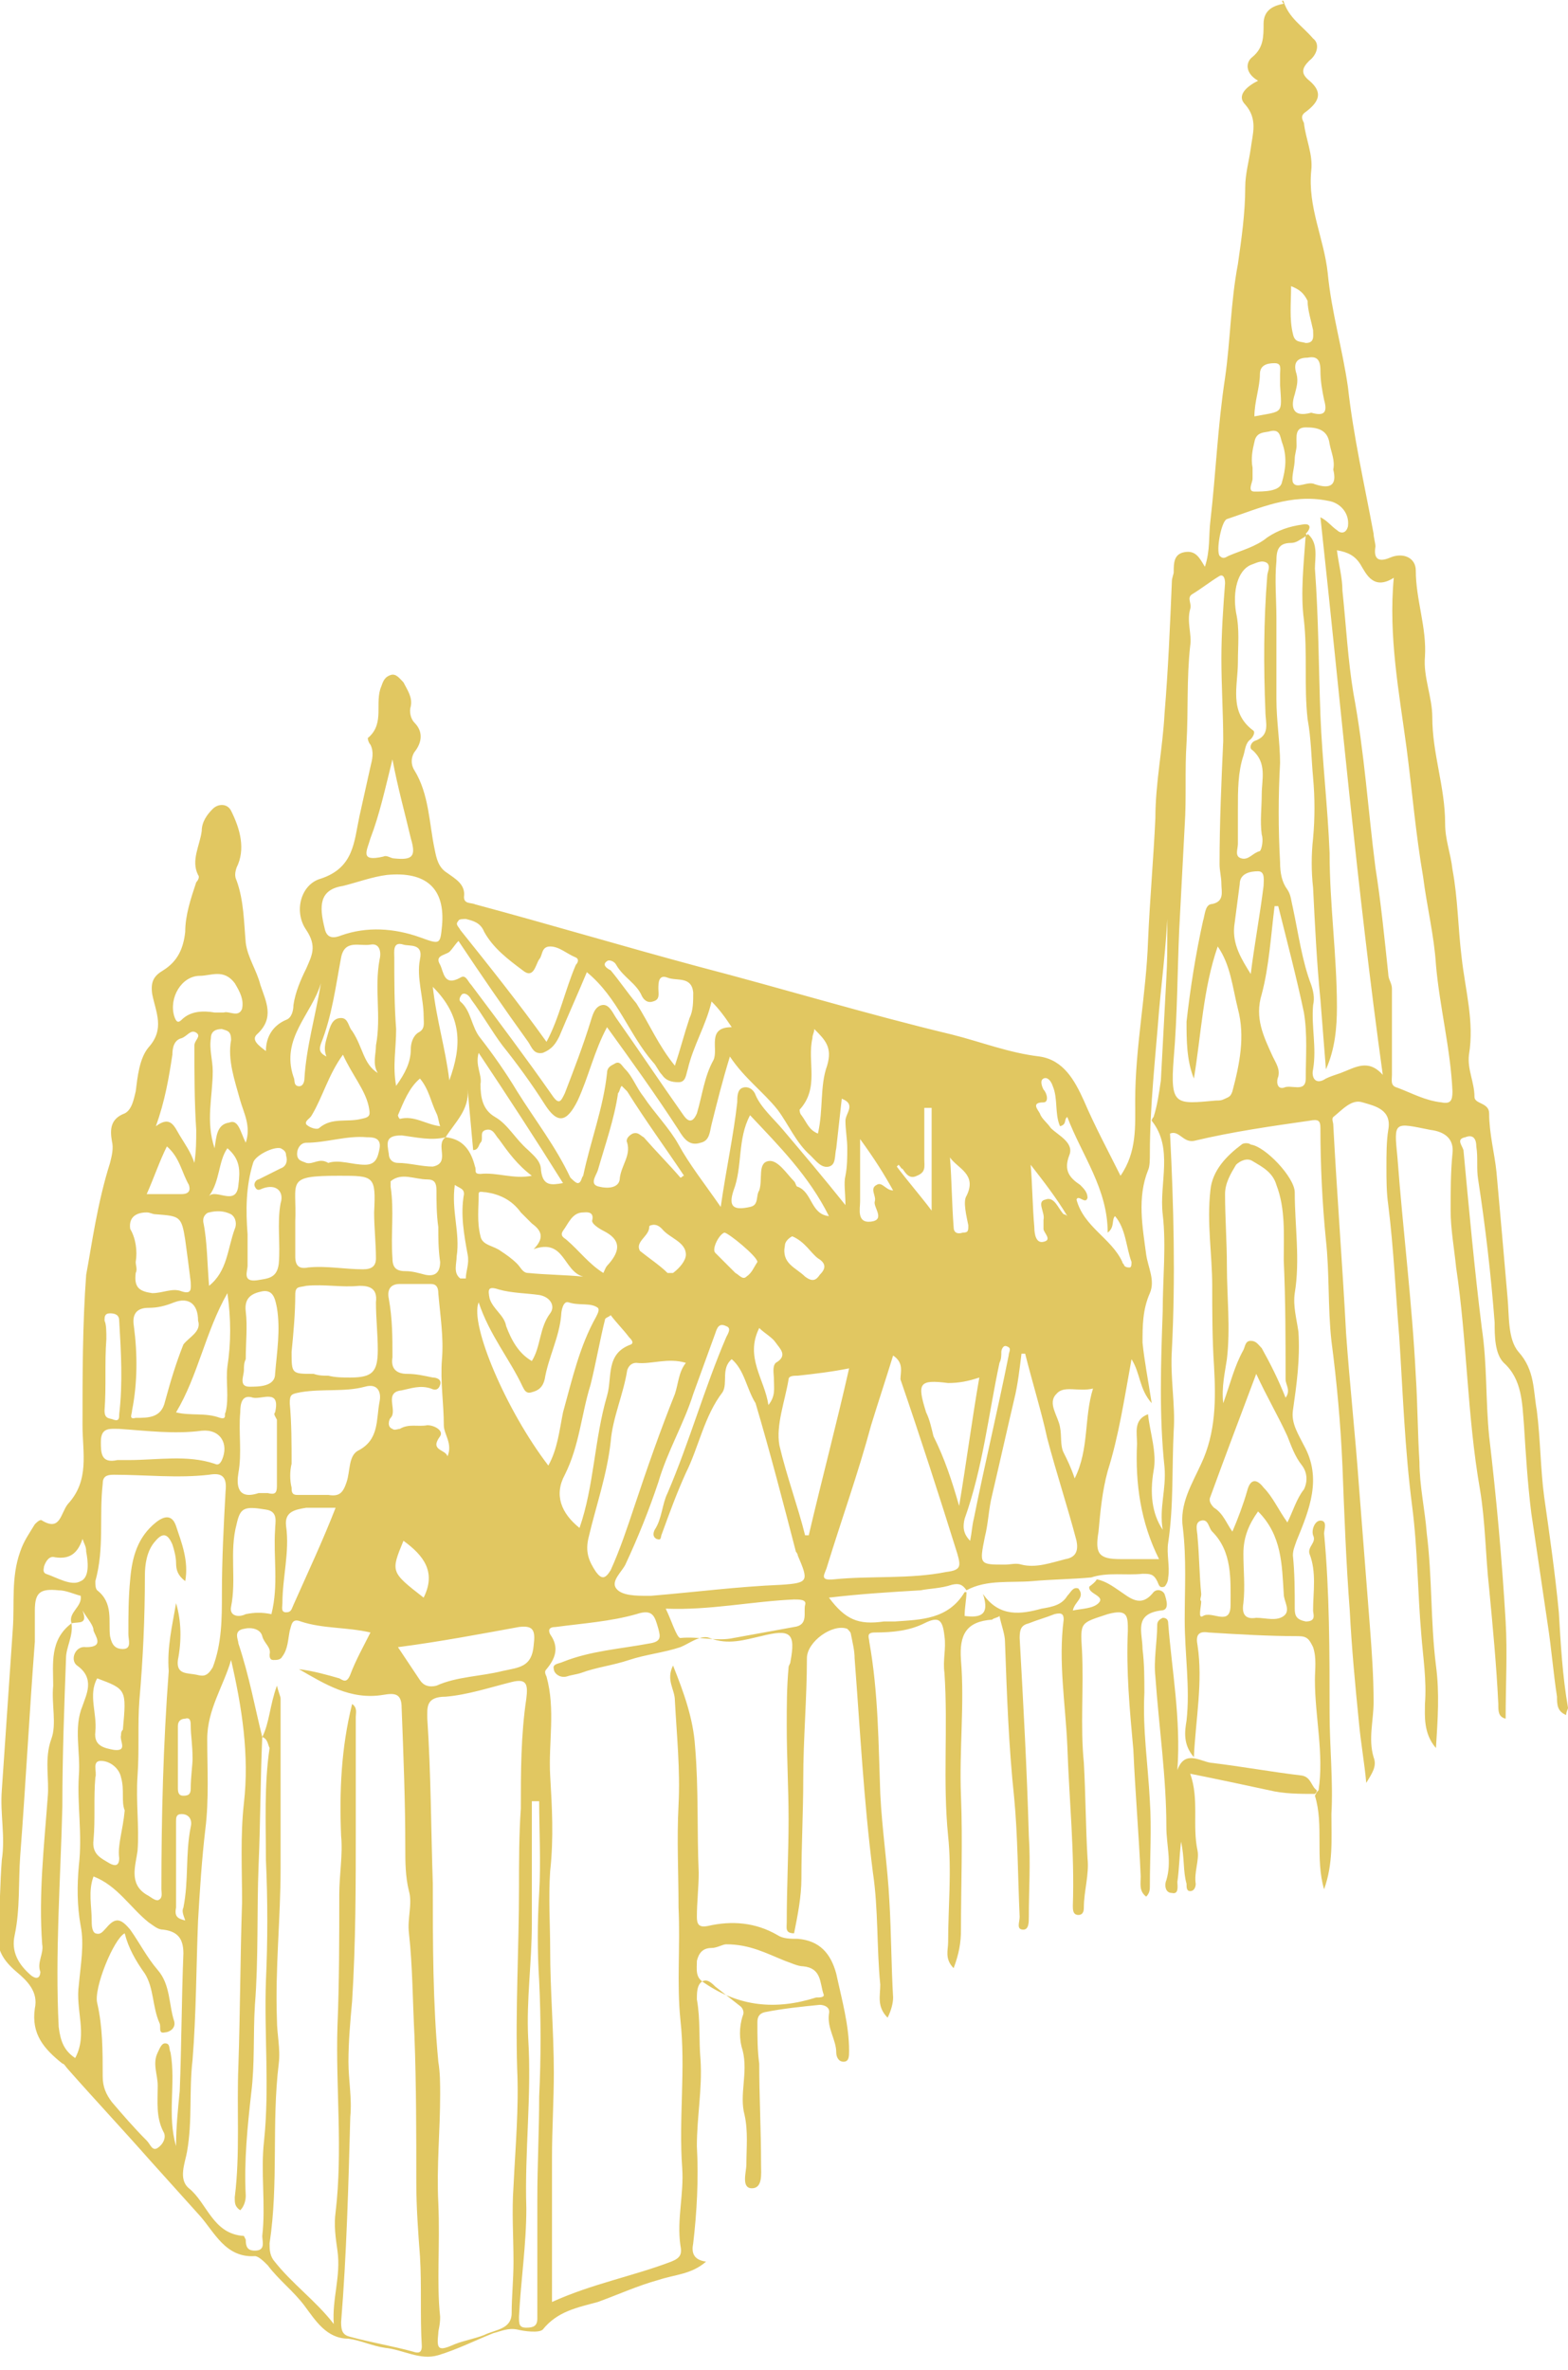 <svg xmlns="http://www.w3.org/2000/svg" xmlns:xlink="http://www.w3.org/1999/xlink" id="Ebene_1" x="0px" y="0px" viewBox="0 0 85.5 129.2" style="enable-background:new 0 0 85.5 129.2;" xml:space="preserve"><style type="text/css">	.st0{clip-path:url(#SVGID_00000119798508335479380930000013222607393742430384_);fill:#E1C761;}</style><g>	<defs>		<rect id="SVGID_1_" width="85.5" height="129.2"></rect>	</defs>	<clipPath id="SVGID_00000065757402145662126390000006621996217454612626_">		<use xlink:href="#SVGID_1_" style="overflow:visible;"></use>	</clipPath>	<path style="clip-path:url(#SVGID_00000065757402145662126390000006621996217454612626_);fill:#E1C761;" d="M11.4,65.2  c0.4-0.4,1.5,0.6,1.6-0.6c0.1-0.8,0.1-1.4-0.6-2C11.9,63.3,12,64.4,11.4,65.2 M24.8,64.6c-0.2,1.4,0.3,2.6,0.1,3.9  c0,0.4-0.2,0.9,0.2,1.2c0.1,0,0.2,0,0.3,0c0-0.4,0.2-0.8,0.1-1.3c-0.2-1.1-0.4-2.2-0.2-3.3C25.3,64.8,25.1,64.8,24.8,64.6   M70.4,15.6c0,0.9-0.1,1.8,0.1,2.6c0.1,0.5,0.4,0.4,0.7,0.5c0.5,0,0.4-0.4,0.4-0.7c-0.1-0.5-0.3-1.1-0.3-1.6  C71.1,16,70.9,15.8,70.4,15.6 M56.2,63.5c0.1,1.2,0.1,2.3,0.2,3.4c0,0.4,0.1,0.9,0.5,0.8c0.5-0.1,0-0.5,0-0.7c0-0.2,0-0.3,0-0.5  c0.1-0.4-0.4-1,0.1-1.1c0.5-0.2,0.7,0.5,1,0.8c0,0,0.1,0,0.2,0.1C57.6,65.3,56.9,64.4,56.2,63.5 M4.5,83.9C4.2,84.8,3.7,85,3,84.9  c-0.3-0.1-0.5,0.2-0.6,0.5c0,0.1-0.1,0.3,0.1,0.4c0.6,0.2,1.4,0.7,1.9,0.4c0.5-0.2,0.4-1.1,0.3-1.6C4.7,84.3,4.6,84.2,4.5,83.9   M24,61.4c-0.1-0.3-0.1-0.5-0.2-0.7c-0.3-0.6-0.4-1.3-0.9-1.9c-0.6,0.5-0.9,1.3-1.2,2c0,0,0,0.1,0.1,0.2  C22.6,60.8,23.2,61.3,24,61.4 M43.2,67.4c-0.2,0.1-0.4,0.3-0.4,0.5c-0.2,1,0.6,1.2,1.1,1.7c0.4,0.3,0.6,0.2,0.8-0.1  c0.3-0.3,0.4-0.6-0.1-0.9C44.2,68.3,43.9,67.7,43.2,67.4 M41.3,68.8c0-0.3-1.6-1.6-1.8-1.6c-0.3,0.1-0.7,0.9-0.5,1.1  c0.4,0.4,0.7,0.7,1.1,1.1c0.2,0.1,0.4,0.4,0.6,0.2C41,69.4,41.1,69.1,41.3,68.8 M51.8,63.1c0.1,1.3,0.1,2.5,0.2,3.8  c0,0.3,0.2,0.4,0.5,0.3c0.3,0,0.3-0.1,0.3-0.4c-0.1-0.5-0.3-1.3-0.1-1.6C53.3,64,52.2,63.7,51.8,63.1 M68.4,22.7  c1.6-0.3,1.5-0.1,1.4-1.7c0-0.2,0-0.4,0-0.6c0-0.3,0.1-0.6-0.3-0.6c-0.4,0-0.8,0.1-0.8,0.6C68.7,21.1,68.4,21.9,68.4,22.7   M23.6,53.8c0.2,1.8,0.7,3.4,0.9,5.1C25.2,57,25.2,55.4,23.6,53.8 M10.5,95.9c0-0.8-0.1-1.3-0.1-1.8c0-0.2,0-0.5-0.3-0.4  c-0.2,0-0.4,0.1-0.4,0.4c0,1.1,0,2.3,0,3.4c0,0.3,0.1,0.4,0.3,0.4c0.3,0,0.4-0.1,0.4-0.4C10.4,96.9,10.5,96.2,10.5,95.9 M8,65.1  c0.7,0,1.3,0,1.9,0c0.4,0,0.5-0.2,0.4-0.5c-0.4-0.7-0.5-1.5-1.2-2.1C8.7,63.3,8.4,64.2,8,65.1 M23.1,87.1c0.7-1.4,0-2.3-1.1-3.1  C21.3,85.7,21.3,85.7,23.1,87.1 M49,63.5c0,0-0.1,0.1-0.1,0.1c0.6,0.8,1.3,1.6,1.9,2.4v-5.6c-0.1,0-0.2,0-0.4,0c0,0.9,0,1.9,0,2.8  c0,0.4,0.1,0.7-0.4,0.9c-0.4,0.2-0.6-0.1-0.8-0.4C49.2,63.8,49.1,63.6,49,63.5 M41.9,76.6c0.4-0.5,0.3-0.9,0.3-1.4  c0-0.3-0.1-0.7,0.1-0.9c0.7-0.4,0.2-0.8,0-1.1c-0.2-0.3-0.6-0.5-0.9-0.8C40.6,74,41.7,75.2,41.9,76.6 M17.5,53.6  c-0.5,1.7-2.2,3-1.5,5.1c0.1,0.2,0,0.4,0.2,0.5c0.3,0.1,0.4-0.2,0.4-0.4C16.7,57.1,17.2,55.4,17.5,53.6 M36.4,69.4  c0.2,0,0.2,0,0.3,0c0.4-0.3,0.7-0.7,0.7-1c0-0.7-0.9-0.9-1.3-1.4c-0.1-0.1-0.3-0.3-0.6-0.2c0,0-0.1,0-0.1,0.1  c0,0.5-0.8,0.8-0.5,1.3C35.4,68.6,36,69,36.4,69.4 M46.9,62.1c0,1.3,0,2.4,0,3.4c0,0.4-0.2,1.2,0.6,1.1c0.8-0.1,0.1-0.8,0.2-1.1  c0.1-0.3-0.3-0.7,0.1-0.9c0.3-0.2,0.5,0.3,0.9,0.3C48.2,64,47.7,63.2,46.9,62.1 M10.1,104.7c-0.1-0.3-0.2-0.5-0.1-0.7  c0.3-1.5,0.1-2.9,0.4-4.4c0.1-0.4-0.1-0.7-0.5-0.7c-0.3,0-0.3,0.2-0.3,0.4c0,1.6,0,3.2,0,4.7C9.5,104.5,9.7,104.6,10.1,104.7   M52.9,84c0.1-0.5,0.1-0.8,0.2-1.2c0.6-3,1.3-5.9,1.9-8.9c0-0.2,0.2-0.4-0.1-0.5c-0.2-0.1-0.3,0.2-0.3,0.3c0,0.2,0,0.4-0.1,0.6  c-0.6,2.8-0.9,5.7-1.9,8.5C52.5,83.2,52.5,83.6,52.9,84 M71.5,22.5c0.7,0.2,0.9,0,0.7-0.7c-0.1-0.5-0.2-1-0.2-1.6  c0-0.6-0.2-0.8-0.7-0.7c-0.6,0-0.8,0.3-0.6,0.9c0.1,0.4,0,0.7-0.1,1.1C70.4,22.1,70.4,22.8,71.5,22.5 M44.6,61.8  c0.3-1.3,0.1-2.6,0.5-3.7c0.3-1-0.1-1.4-0.7-2c0,0.2-0.1,0.3-0.1,0.5c-0.3,1.3,0.4,2.7-0.7,3.9c0,0,0,0.2,0.1,0.3  C44,61.2,44.1,61.6,44.6,61.8 M11.4,70.1c1-0.8,1-2,1.4-3.1c0.1-0.2,0.1-0.6-0.2-0.8c-0.4-0.2-0.8-0.2-1.2-0.1  c-0.1,0-0.4,0.2-0.3,0.6C11.3,67.7,11.3,68.9,11.4,70.1 M5.8,73C5.8,73,5.8,73,5.8,73c-0.1,1.3,0,2.6-0.1,3.9  c0,0.5,0.3,0.4,0.5,0.5c0.3,0.1,0.3-0.1,0.3-0.3c0.2-1.7,0.1-3.4,0-5.1c0-0.3-0.2-0.4-0.5-0.4c-0.3,0-0.3,0.2-0.3,0.4  C5.8,72.2,5.8,72.6,5.8,73 M68.3,25.5c0,0.2,0,0.4,0,0.6c0,0.2-0.3,0.7,0.1,0.7c0.5,0,1.4,0,1.5-0.5c0.2-0.7,0.3-1.4,0-2.2  c-0.1-0.3-0.1-0.7-0.6-0.6c-0.3,0.1-0.8,0-0.9,0.6C68.3,24.5,68.2,25,68.3,25.5 M32.9,69.4c0.1-0.2,0.1-0.3,0.3-0.5  c0.6-0.7,0.7-1.3-0.3-1.8c-0.2-0.1-0.7-0.4-0.6-0.6c0.1-0.5-0.4-0.4-0.5-0.4c-0.6,0-0.8,0.6-1.1,1c-0.2,0.3,0.1,0.4,0.2,0.5  C31.6,68.2,32.1,68.9,32.9,69.4 M5.3,91.5c-0.5,0.9,0,1.9-0.1,2.9c-0.1,0.8,0.5,0.9,1,1c0.8,0.1,0.3-0.5,0.4-0.8  c0-0.1,0-0.2,0.1-0.3C6.9,92.1,6.9,92.1,5.3,91.5 M17.9,63.4c0.6-0.2,1.3,0.1,2,0.1c0.6,0,0.7-0.4,0.8-0.9c0.1-0.6-0.4-0.6-0.7-0.6  c-1.1-0.1-2.2,0.3-3.3,0.3c-0.3,0-0.5,0.3-0.5,0.6c0,0.4,0.3,0.4,0.5,0.5C17.1,63.5,17.4,63.1,17.9,63.4 M72.7,25.6  c0.1-0.5-0.1-0.9-0.2-1.4c-0.1-0.8-0.7-0.9-1.3-0.9c-0.6,0-0.5,0.5-0.5,1c0,0.2-0.1,0.5-0.1,0.7c0,0.5-0.2,1-0.1,1.3  c0.2,0.4,0.8-0.1,1.2,0.1C72.6,26.7,72.9,26.4,72.7,25.6 M59.6,75.7c-0.8,0.2-1.6-0.2-2,0.3c-0.5,0.5,0.1,1.2,0.2,1.8  c0.1,0.5,0,1,0.2,1.4c0.2,0.4,0.4,0.8,0.6,1.4C59.4,79,59.1,77.3,59.6,75.7 M68.2,53.1c0.2-1.6,0.5-3.2,0.7-4.8  c0-0.3,0.1-0.8-0.3-0.8c-0.4,0-1,0.1-1,0.7c-0.1,0.8-0.2,1.5-0.3,2.3C67.2,51.5,67.7,52.3,68.2,53.1 M30.7,64.5  c-1.5-2.4-3-4.7-4.6-7.1c-0.2,0.7,0.2,1.2,0.1,1.7c0,0.7,0.1,1.4,0.8,1.8c0.7,0.4,1.1,1.2,1.8,1.8c0.3,0.3,0.7,0.6,0.7,1.1  C29.6,64.7,30.1,64.6,30.7,64.5 M18.7,57.5c-0.8,1.1-1.1,2.3-1.7,3.3c-0.1,0.2-0.4,0.3-0.3,0.5c0.2,0.2,0.6,0.3,0.7,0.2  c0.7-0.6,1.5-0.3,2.3-0.5c0.5-0.1,0.5-0.2,0.4-0.7C19.9,59.4,19.2,58.6,18.7,57.5 M11.7,55.2c0.2,0,0.3,0,0.5,0  c0.3-0.1,0.8,0.3,1-0.2c0.1-0.5-0.1-0.9-0.4-1.4c-0.6-0.8-1.3-0.4-1.9-0.4c-1,0-1.7,1.2-1.4,2.2c0.1,0.3,0.2,0.4,0.4,0.2  C10.4,55.1,11.1,55.1,11.7,55.2 M29,74.2c0.5-0.8,0.4-1.8,1-2.6c0.3-0.4,0-0.9-0.6-1c-0.7-0.1-1.5-0.1-2.2-0.3  c-0.6-0.2-0.6,0-0.5,0.5c0.2,0.6,0.8,0.9,0.9,1.5C27.9,73.1,28.3,73.8,29,74.2 M6.8,98.7c-0.2-0.5,0-1.1-0.2-1.8  c-0.1-0.5-0.6-0.9-1.1-0.9c-0.5,0-0.2,0.6-0.3,0.9c-0.1,1.1,0,2.3-0.1,3.4c-0.1,0.8,0.4,1,0.9,1.3c0.2,0.1,0.5,0.2,0.5-0.3  C6.4,100.6,6.7,99.8,6.8,98.7 M21.4,41.4c-0.4,1.6-0.7,3-1.2,4.3c-0.2,0.7-0.6,1.3,0.7,1c0.2-0.1,0.4,0.1,0.6,0.1  c1,0.1,1.2-0.1,0.9-1.1C22.1,44.4,21.7,43,21.4,41.4 M13.4,62.3c0.3-0.9-0.1-1.6-0.3-2.3c-0.3-1.1-0.7-2.2-0.5-3.3  c0-0.5-0.2-0.5-0.5-0.6c-0.3,0-0.6,0.1-0.6,0.5c-0.1,0.6,0.1,1.2,0.1,1.8c0,1.4-0.4,2.7,0.1,4.2c0.1-0.6,0.1-1.3,0.8-1.4  C13,61,13.1,61.7,13.4,62.3 M8.5,61.4c0.8-0.6,1,0,1.3,0.5c0.3,0.5,0.6,0.9,0.8,1.5c0.1-0.7,0.1-1.2,0.1-1.8  c-0.1-1.5-0.1-3.1-0.1-4.6c0-0.3,0.4-0.5,0.1-0.7c-0.3-0.2-0.5,0.2-0.8,0.3c-0.4,0.1-0.5,0.5-0.5,0.9C9.2,58.8,9,60,8.5,61.4   M18.3,82.2c-0.6,0-1.1,0-1.6,0c-0.6,0.1-1.2,0.2-1.1,1c0.2,1.4-0.2,2.8-0.2,4.2c0,0.2-0.1,0.5,0.2,0.5c0.3,0,0.3-0.2,0.4-0.4  C16.8,85.7,17.6,84,18.3,82.2 M13.4,74.1C13.4,74.1,13.4,74.1,13.4,74.1c-0.1,0.2-0.1,0.4-0.1,0.6c0,0.3-0.3,0.9,0.3,0.9  c0.5,0,1.4,0,1.4-0.7c0.1-1.2,0.3-2.4,0.1-3.6c-0.1-0.5-0.2-1-0.8-0.9c-0.5,0.1-1,0.3-0.9,1.1C13.5,72.3,13.4,73.2,13.4,74.1   M37.1,64.2c0.1,0,0.1-0.1,0.2-0.1c-1-1.5-2.1-3-3.1-4.6c-0.1-0.1-0.2-0.2-0.3-0.3c-0.1,0.1-0.1,0.3-0.2,0.4  c-0.2,1.4-0.7,2.8-1.1,4.2c-0.1,0.3-0.5,0.8,0.1,0.9c0.4,0.1,1.1,0.1,1.1-0.5c0.1-0.7,0.6-1.2,0.4-1.9c-0.1-0.2,0.1-0.4,0.3-0.5  c0.3-0.1,0.4,0.1,0.6,0.2C35.8,62.8,36.5,63.5,37.1,64.2 M45.2,66.3c-1.1-2.2-2.7-3.8-4.3-5.5c-0.7,1.3-0.4,2.8-0.9,4.1  c-0.3,0.9,0,1.1,0.9,0.9c0.5-0.1,0.3-0.6,0.5-0.9c0.2-0.6-0.1-1.5,0.5-1.6c0.5-0.1,1,0.7,1.4,1.1c0.1,0.1,0.1,0.3,0.2,0.3  C44.3,65,44.2,66.2,45.2,66.3 M21.6,59.2c0.5-0.7,0.8-1.3,0.8-2c0-0.3,0.1-0.7,0.4-0.9c0.4-0.2,0.3-0.5,0.3-0.9  c0-1-0.4-2.1-0.2-3.1c0.2-0.9-0.6-0.7-0.9-0.8c-0.6-0.2-0.5,0.4-0.5,0.7c0,1.3,0,2.6,0.1,3.9C21.6,57.2,21.4,58.1,21.6,59.2   M9.6,77c0.8,0.2,1.6,0,2.4,0.3c0.4,0.1,0.2-0.2,0.3-0.3c0.2-0.8,0-1.7,0.1-2.5c0.2-1.3,0.2-2.6,0-4C11.2,72.6,10.8,75,9.6,77   M36.8,58.1c0.3-0.9,0.5-1.7,0.8-2.6c0.2-0.4,0.2-0.9,0.2-1.4c-0.1-0.9-0.9-0.6-1.4-0.8c-0.5-0.2-0.5,0.3-0.5,0.6  c0,0.3,0.1,0.6-0.3,0.7c-0.3,0.1-0.5-0.1-0.6-0.3c-0.3-0.7-1-1-1.4-1.7c-0.1-0.2-0.4-0.3-0.5-0.2c-0.3,0.2,0,0.4,0.2,0.5  c0.5,0.6,0.9,1.2,1.4,1.8C35.4,55.8,35.9,57,36.8,58.1 M15.1,77.4C15.1,77.4,15,77.4,15.1,77.4C15,77.2,14.9,77.1,15,77  c0.3-1.3-0.7-0.7-1.2-0.8c-0.6-0.2-0.7,0.3-0.7,0.8c-0.1,1.1,0.1,2.2-0.1,3.3c-0.1,0.6-0.1,1.5,1.1,1.1c0.1,0,0.3,0,0.5,0  c0.4,0.1,0.5,0,0.5-0.4C15.1,79.8,15.1,78.6,15.1,77.4 M7,79.6c1.6,0,3.2-0.3,4.7,0.2c0.2,0.1,0.3,0,0.4-0.2  c0.4-0.9-0.1-1.7-1.1-1.6c-1.5,0.2-3,0-4.5-0.1c-0.5,0-1-0.1-1,0.7c0,0.6,0,1.2,0.9,1C6.7,79.6,6.9,79.6,7,79.6 M57.8,61.4  c-0.3-0.7-0.1-1.5-0.4-2.2c-0.1-0.3-0.3-0.5-0.5-0.4c-0.2,0.1-0.1,0.4,0,0.6c0.2,0.2,0.3,0.7,0,0.7c-0.7,0-0.3,0.4-0.2,0.6  c0.1,0.3,0.4,0.5,0.6,0.8c0.4,0.4,1.3,0.8,1,1.5c-0.3,0.8,0,1.2,0.6,1.6c0.2,0.2,0.4,0.4,0.4,0.7c-0.1,0.4-0.5-0.2-0.6,0.1  c0.4,1.5,1.9,2.1,2.5,3.4c0,0.1,0.1,0.1,0.1,0.2c0.1,0.1,0.2,0.1,0.3,0.1c0.1,0,0.1-0.2,0.1-0.3c-0.3-0.8-0.3-1.8-0.9-2.5  c-0.2,0.2,0,0.6-0.4,0.9c0-2.4-1.4-4.2-2.2-6.3C58,61,58.2,61.3,57.8,61.4 M13.5,67.3c0,0.6,0,1.1,0,1.7c0,0.3-0.3,0.9,0.5,0.8  c0.6-0.1,1.1-0.1,1.2-0.9c0.1-1.1-0.1-2.2,0.1-3.3c0.2-0.6-0.2-1.1-1-0.8c-0.2,0.1-0.3,0.1-0.4-0.1c-0.1-0.2,0.1-0.4,0.2-0.4  c0.4-0.2,0.8-0.4,1.2-0.6c0.3-0.1,0.4-0.4,0.3-0.7c0-0.2-0.1-0.3-0.3-0.4c-0.4-0.1-1.4,0.4-1.5,0.8C13.4,64.7,13.4,66,13.5,67.3   M52.3,82.1c0.4-2.4,0.7-4.7,1.1-7c-0.6,0.2-1.1,0.3-1.7,0.3c-1.6-0.2-1.7,0-1.2,1.6c0.2,0.4,0.3,0.9,0.4,1.3  C51.5,79.5,51.9,80.7,52.3,82.1 M36.3,87.7c0.3,0.6,0.6,1.6,0.8,1.6c1-0.1,2,0.2,2.9,0c1.1-0.2,2.2-0.4,3.3-0.6  c0.8-0.1,0.5-0.8,0.6-1.2c0.1-0.3-0.3-0.3-0.6-0.3C41,87.3,38.7,87.8,36.3,87.7 M14.8,88c0.4-1.6,0.1-3.1,0.2-4.6  c0-0.4,0.2-1-0.5-1.1c-1.2-0.2-1.4-0.1-1.6,0.8c-0.4,1.5,0,3-0.3,4.5c-0.1,0.5,0.4,0.6,0.8,0.4C13.9,87.9,14.3,87.9,14.8,88   M29.1,68.1c0.7-0.7,0.3-1.1-0.1-1.4c-0.2-0.2-0.4-0.4-0.6-0.6c-0.5-0.7-1.2-1-1.9-1.1c-0.2,0-0.4-0.1-0.4,0.1  c0,0.8-0.1,1.5,0.1,2.3c0.1,0.5,0.7,0.5,1.1,0.8c0.3,0.2,0.6,0.4,0.9,0.7c0.2,0.2,0.3,0.5,0.6,0.5c1,0.1,2,0.1,3,0.2  C30.7,69.3,30.8,67.5,29.1,68.1 M7.4,68.8c0,0.2,0.1,0.4,0,0.6c-0.1,0.8,0.2,1,0.9,1.1c0.6,0,1.1-0.3,1.6-0.1  c0.6,0.2,0.5-0.2,0.5-0.5c-0.1-0.8-0.2-1.6-0.3-2.3c-0.2-1.3-0.3-1.3-1.6-1.4c-0.2,0-0.3-0.1-0.5-0.1c-0.5,0-1,0.2-0.9,0.9  C7.4,67.5,7.5,68.2,7.4,68.8 M23.9,66.9C23.9,66.9,23.9,66.9,23.9,66.9c-0.1-0.7-0.1-1.4-0.1-2c0-0.4-0.1-0.6-0.5-0.6  c-0.7,0-1.4-0.4-2,0.1c0,0,0,0.2,0,0.3c0.2,1.3,0,2.6,0.1,3.9c0,0.5,0.2,0.7,0.7,0.7c0.4,0,0.7,0.1,1.1,0.2  c0.5,0.1,0.8-0.1,0.8-0.7C23.9,68.1,23.9,67.5,23.9,66.9 M20.6,58.5c-0.3-0.5-0.1-1-0.1-1.5c0.3-1.6-0.1-3.1,0.2-4.7  c0.1-0.4,0-0.9-0.5-0.8c-0.6,0.1-1.4-0.3-1.6,0.7c-0.3,1.6-0.5,3.2-1.1,4.7c-0.1,0.3-0.1,0.5,0.3,0.7c-0.2-0.5,0-0.9,0.1-1.3  c0.1-0.3,0.2-0.8,0.7-0.8c0.4,0,0.4,0.5,0.6,0.7C19.8,57.1,19.8,58,20.6,58.5 M33.3,71.7c-0.1,0.1-0.2,0.1-0.3,0.2  c-0.3,1.2-0.5,2.4-0.8,3.6c-0.5,1.6-0.6,3.3-1.4,4.9c-0.6,1.1-0.2,2.1,0.8,2.9c0.8-2.3,0.8-4.8,1.5-7.2c0.3-1-0.1-2.3,1.3-2.8  c0.2-0.1,0-0.3-0.1-0.4C34,72.5,33.6,72.1,33.3,71.7 M29.8,56.8c0.7-1.3,1-2.8,1.6-4.2c0.1-0.1,0.2-0.3,0-0.4  c-0.5-0.2-0.9-0.6-1.4-0.6c-0.5,0-0.4,0.5-0.6,0.7c-0.2,0.3-0.3,1.1-0.9,0.6c-0.8-0.6-1.6-1.2-2.1-2.1c-0.2-0.5-0.6-0.6-1-0.7  c-0.1,0-0.4,0-0.4,0.1c-0.2,0.2,0,0.3,0.1,0.5C26.7,52.7,28.3,54.7,29.8,56.8 M10.8,72c0-0.9-0.5-1.3-1.3-1  c-0.5,0.2-0.9,0.3-1.4,0.3c-0.7,0-0.9,0.4-0.8,1c0.2,1.5,0.2,3.1-0.1,4.6c0,0.2-0.2,0.5,0.2,0.4c0.7,0,1.4,0,1.6-0.9  c0.3-1.1,0.6-2.1,1-3.1C10.3,72.9,11,72.6,10.8,72 M21.7,89.8c0.4,0.6,0.8,1.2,1.2,1.8c0.2,0.3,0.5,0.4,0.9,0.3  c1.1-0.5,2.4-0.5,3.6-0.8c0.9-0.2,1.6-0.2,1.7-1.4c0.1-0.8,0-1.1-0.8-1C26.1,89.1,24,89.5,21.7,89.8 M69.7,49.4c-0.1,0-0.1,0-0.2,0  c-0.2,1.6-0.3,3.3-0.7,4.8c-0.4,1.3,0.1,2.3,0.6,3.4c0.2,0.4,0.4,0.7,0.3,1.1c-0.1,0.2-0.1,0.7,0.3,0.6c0.4-0.2,1.2,0.3,1.2-0.5  c0-1.2,0.1-2.4-0.1-3.6C70.7,53.3,70.2,51.4,69.7,49.4 M39.6,106c-0.2,0-0.5,0.2-0.8,0.2c-0.5,0-0.7,0.3-0.8,0.7  c0,0.5-0.1,0.9,0.4,1.2c1.9,1.3,3.9,1.5,6.1,0.8c0.2,0,0.5,0,0.4-0.2c-0.2-0.6-0.1-1.4-1.1-1.5c-0.3,0-0.7-0.2-1-0.3  C41.8,106.5,40.9,106,39.6,106 M29.4,98.2c-0.1,0-0.2,0-0.4,0c0,2.2,0,4.4,0,6.7c0,2.1-0.3,4.1-0.2,6.2c0.2,3.1-0.2,6.2-0.1,9.3  c0,2-0.3,3.9-0.4,5.9c0,0.4,0,0.6,0.4,0.6c0.4,0,0.6-0.1,0.6-0.5c0-2.2,0-4.3,0-6.5c0-1.9,0.1-3.7,0.1-5.6c0.1-2.1,0.1-4.2,0-6.3  c-0.1-1.6-0.1-3.2,0-4.8C29.5,101.5,29.4,99.8,29.4,98.2 M24.1,50.5c0.2-2.1-0.9-3-3-2.8c-0.8,0.1-1.6,0.4-2.4,0.6  c-1.3,0.2-1.3,1.1-1,2.3c0.1,0.5,0.4,0.6,0.9,0.4c1.4-0.5,2.9-0.4,4.3,0.1C24,51.5,24,51.5,24.1,50.5 M43.9,83.7c0.1,0,0.2,0,0.2,0  c0.7-3,1.5-6,2.2-9.1c-1,0.2-1.9,0.3-2.8,0.4c-0.2,0-0.5,0-0.5,0.2c-0.2,1.2-0.7,2.5-0.5,3.6C42.9,80.5,43.5,82.1,43.9,83.7   M26.1,71c-0.5,1.2,1.5,5.9,3.8,8.9c0.5-0.9,0.6-1.9,0.8-2.9c0.5-1.8,0.9-3.6,1.8-5.2c0.1-0.2,0.2-0.4,0.1-0.5  C32.2,71,31.6,71.2,31,71c-0.3-0.1-0.4,0.5-0.4,0.7c-0.1,1.2-0.7,2.3-0.9,3.5c-0.1,0.4-0.3,0.6-0.7,0.7c-0.3,0.1-0.4-0.1-0.5-0.3  C27.8,74.1,26.7,72.8,26.1,71 M24.4,79.4c0.3-0.7-0.2-1.2-0.2-1.7c0-1.2-0.2-2.4-0.1-3.6c0.1-1.2-0.1-2.4-0.2-3.6  c0-0.3-0.1-0.5-0.4-0.5c-0.6,0-1.1,0-1.7,0c-0.5,0-0.7,0.3-0.6,0.8c0.2,1.1,0.2,2.1,0.2,3.2c-0.1,0.6,0.2,0.9,0.8,0.9  c0.5,0,0.9,0.1,1.4,0.2c0.2,0,0.5,0.1,0.4,0.4c-0.1,0.3-0.3,0.3-0.5,0.2c-0.6-0.2-1.1,0-1.6,0.1c-1,0.1-0.2,1.1-0.6,1.5  c-0.1,0.1-0.2,0.5,0.1,0.6c0.1,0.1,0.3,0,0.4,0c0.5-0.3,1-0.1,1.5-0.2c0.4,0,0.9,0.3,0.7,0.6C23.4,79.1,24.3,79,24.4,79.4   M16.1,66.6c0,0.7,0,1.3,0,1.9c0,0.5,0.2,0.7,0.7,0.6c1-0.1,2,0.1,3,0.1c0.5,0,0.7-0.2,0.7-0.6c0-0.8-0.1-1.7-0.1-2.5  c0.1-2,0-2-1.9-2C15.5,64.1,16.2,64.4,16.1,66.6 M17.9,75C17.9,75,17.9,75,17.9,75c0.4,0.1,0.8,0.1,1.2,0.1c1.2,0,1.5-0.3,1.5-1.5  c0-0.9-0.1-1.7-0.1-2.6c0.1-0.8-0.4-0.9-0.9-0.9c-1,0.1-1.9-0.1-2.9,0c-0.4,0.1-0.6,0-0.6,0.5c0,1-0.1,2.1-0.2,3.1  c0,1.2,0,1.2,1.2,1.2C17.4,75,17.6,75,17.9,75 M67.5,44.1c0,0.6,0,1.2,0,1.9c0,0.3-0.2,0.7,0.2,0.8c0.4,0.1,0.6-0.3,1-0.4  c0.1-0.1,0.2-0.6,0.1-0.9c-0.1-0.7,0-1.5,0-2.2c0-0.8,0.3-1.7-0.5-2.4c-0.2-0.1-0.1-0.4,0.1-0.5c0.9-0.3,0.6-1,0.6-1.6  c-0.1-2.5-0.1-4.9,0.1-7.4c0-0.2,0.2-0.5,0-0.7c-0.3-0.2-0.6,0-0.9,0.1c-0.7,0.3-1,1.4-0.8,2.6c0.2,0.9,0.1,1.8,0.1,2.7  c0,1.3-0.5,2.7,0.8,3.7c0.2,0.1,0,0.4-0.1,0.5c-0.3,0.2-0.3,0.6-0.4,0.9C67.5,42.1,67.5,43.1,67.5,44.1 M15.9,79.8L15.9,79.8  c-0.1,0.4-0.1,0.9,0,1.3c0,0.2,0,0.4,0.3,0.4c0.6,0,1.2,0,1.7,0c0.6,0.1,0.8-0.1,1-0.7c0.2-0.6,0.1-1.4,0.6-1.7  c1.2-0.6,1-1.7,1.2-2.7c0.1-0.5-0.1-1-0.8-0.8c-1.1,0.3-2.3,0.1-3.5,0.3c-0.5,0.1-0.6,0.1-0.6,0.6C15.9,77.6,15.9,78.7,15.9,79.8   M37.4,74.3c-1-0.3-1.9,0.1-2.7,0c-0.2,0-0.4,0.1-0.5,0.4c-0.2,1.3-0.8,2.6-0.9,3.9c-0.2,1.8-0.8,3.5-1.2,5.2  c-0.2,0.8,0,1.3,0.4,1.9c0.3,0.4,0.5,0.4,0.8-0.1c0.5-1.1,0.9-2.3,1.3-3.5c0.7-2.1,1.4-4.1,2.2-6.1C37,75.4,37,74.8,37.4,74.3   M38.8,54.6c-0.3,1.3-1,2.4-1.3,3.7c-0.1,0.3-0.1,0.7-0.5,0.7c-0.4,0-0.7-0.1-0.9-0.4c-0.2-0.2-0.3-0.5-0.5-0.7  c-1.3-1.5-1.9-3.5-3.6-4.9c-0.5,1.2-1,2.3-1.5,3.5c-0.2,0.4-0.4,0.7-0.9,0.9c-0.5,0.1-0.6-0.3-0.8-0.6c-1.3-1.8-2.6-3.7-3.8-5.5  c-0.2,0.2-0.3,0.4-0.5,0.6c-0.3,0.2-0.8,0.2-0.5,0.7c0.2,0.4,0.2,1.2,1.1,0.7c0.3-0.2,0.4,0.2,0.6,0.4c1.5,2,3,4,4.4,6  c0.4,0.6,0.5,0.3,0.7-0.1c0.5-1.3,1-2.6,1.4-3.9c0.1-0.3,0.2-0.8,0.6-0.9c0.4-0.1,0.6,0.4,0.8,0.7c1.2,1.7,2.4,3.5,3.6,5.2  c0.2,0.3,0.5,0.7,0.8,0c0.3-1,0.4-2,0.9-2.9c0.3-0.6-0.4-1.8,1-1.8C39.5,55.4,39.2,55,38.8,54.6 M55.9,73.8c-0.1,0-0.1,0-0.2,0  c-0.1,0.8-0.2,1.7-0.4,2.5c-0.4,1.7-0.8,3.5-1.2,5.2c-0.2,0.8-0.2,1.5-0.4,2.3c-0.3,1.5-0.3,1.5,1.1,1.5c0.3,0,0.6-0.1,0.9,0  c0.8,0.2,1.6-0.1,2.4-0.3c0.6-0.1,0.7-0.5,0.6-1c-0.5-1.9-1.1-3.7-1.6-5.6C56.8,77,56.3,75.4,55.9,73.8 M33.1,56  c-0.7,1.3-1,2.7-1.6,4c-0.6,1.2-1.1,1.3-1.8,0.2c-0.7-1.1-1.5-2.2-2.3-3.2c-0.6-0.8-1.1-1.7-1.7-2.5c-0.1-0.2-0.3-0.4-0.5-0.3  c-0.1,0.1-0.2,0.3-0.1,0.4c0.6,0.5,0.6,1.4,1.1,2c0.7,0.9,1.4,1.9,2,2.9c1,1.6,2.1,3,2.9,4.7c0.1,0.1,0.3,0.3,0.4,0.3  c0.2,0,0.2-0.3,0.3-0.4c0.4-1.9,1.1-3.7,1.3-5.6c0-0.3,0.2-0.4,0.4-0.5c0.3-0.2,0.4,0.1,0.6,0.3c0.4,0.4,0.6,1,1,1.5  c0.6,0.9,1.4,1.7,1.9,2.6c0.6,1.1,1.4,2.1,2.3,3.4c0.3-2.1,0.7-3.9,0.9-5.7c0-0.3,0-0.7,0.3-0.8c0.3-0.1,0.6,0.1,0.7,0.4  c0.3,0.7,1,1.3,1.5,1.9c1.1,1.3,2.2,2.6,3.4,4.1c0-0.7-0.1-1.2,0-1.6c0.1-0.5,0.1-1,0.1-1.5c0-0.5-0.1-1-0.1-1.5  c0-0.4,0.6-0.9-0.2-1.2c-0.1,0.9-0.2,1.8-0.3,2.7c-0.1,0.4,0,0.9-0.4,1c-0.4,0.1-0.7-0.3-1-0.6c-0.8-0.7-1.2-1.7-1.8-2.5  c-0.8-1-1.8-1.7-2.6-2.9c-0.4,1.3-0.7,2.5-1,3.7c-0.1,0.4-0.1,0.9-0.6,1c-0.6,0.2-0.9-0.2-1.2-0.7C35.7,59.6,34.4,57.8,33.1,56   M9.6,117c0-1,0.1-2,0.2-3c0.1-2.5,0.1-5,0.2-7.5c0-0.8-0.3-1.2-1.1-1.3c-0.3,0-0.5-0.2-0.8-0.4c-1-0.8-1.7-2-3-2.5  c-0.3,0.8-0.1,1.6-0.1,2.4c0,0.2,0,0.6,0.2,0.7c0.3,0.1,0.4-0.1,0.6-0.3c0.5-0.6,0.8-0.5,1.3,0.1c0.5,0.7,0.9,1.5,1.5,2.2  c0.7,0.8,0.6,1.9,0.9,2.8c0.1,0.4-0.3,0.6-0.5,0.6c-0.4,0.1-0.2-0.3-0.3-0.5c-0.4-0.9-0.3-1.9-0.8-2.7c-0.5-0.7-0.9-1.4-1.1-2.2  c-0.6,0.3-1.7,3-1.5,3.8c0.3,1.3,0.3,2.6,0.3,4c0,0.6,0.2,1,0.5,1.4c0.6,0.7,1.2,1.4,1.9,2.1c0.2,0.2,0.3,0.6,0.6,0.4  c0.3-0.2,0.5-0.6,0.3-0.9c-0.4-0.8-0.3-1.6-0.3-2.5c0-0.6-0.3-1.2,0-1.8c0.1-0.2,0.2-0.5,0.4-0.5c0.3,0,0.2,0.3,0.3,0.5  C9.6,113.6,9.1,115.3,9.6,117 M63.4,83.4c-0.2-1.2,0.2-2.2,0.1-3.4c-0.3-2.8-0.2-5.7-0.1-8.5c0-1.8,0.2-3.6,0-5.3  c-0.2-1.7,0.6-3.6-0.6-5.1c0,0,0-0.1,0.1-0.2c0.2-0.6,0.3-1.3,0.4-2c0.1-1.9,0.2-3.7,0.3-5.6c0.1-1.6,0-3.2,0.1-4.8  c0,2.2-0.3,4.4-0.5,6.6c-0.2,2.6-0.5,5.2-0.5,7.8c0,0.3,0,0.7-0.1,0.9c-0.6,1.5-0.3,3.1-0.1,4.6c0.1,0.7,0.5,1.4,0.2,2.1  c-0.4,0.9-0.4,1.8-0.4,2.7c0.1,1,0.3,2,0.5,3.3c-0.7-0.8-0.6-1.6-1.1-2.4c-0.4,2.2-0.7,4.2-1.3,6.1c-0.3,1.1-0.4,2.2-0.5,3.3  c-0.2,1.2,0,1.5,1.2,1.5c0.7,0,1.3,0,2.1,0c-1-2-1.3-4.1-1.2-6.3c0-0.6-0.2-1.3,0.6-1.6c0.1,1,0.5,2.1,0.3,3.1  C62.7,81.4,62.8,82.5,63.4,83.4 M48.7,73.9c-0.4,1.3-0.8,2.5-1.2,3.8c-0.7,2.6-1.6,5.1-2.4,7.7c-0.1,0.4-0.5,0.8,0.4,0.7  c2-0.2,4.1,0,6.1-0.4c0.8-0.1,0.8-0.3,0.6-1c-1-3.2-2-6.3-3.1-9.5C49.1,74.8,49.3,74.3,48.7,73.9 M65.1,58.8  c-0.4-1-0.4-2.1-0.4-3.1c0.2-1.8,0.5-3.7,0.9-5.5c0.1-0.3,0.1-0.8,0.4-0.9c0.8-0.1,0.6-0.7,0.6-1.1c0-0.4-0.1-0.7-0.1-1.1  c0-2.2,0.1-4.5,0.2-6.7c0-1.5-0.1-3-0.1-4.5c0-1.4,0.1-2.8,0.2-4.1c0-0.3-0.1-0.5-0.3-0.4c-0.5,0.3-1,0.7-1.5,1  c-0.3,0.2,0,0.5-0.1,0.8c-0.2,0.7,0.1,1.4,0,2c-0.2,1.8-0.1,3.5-0.2,5.3c-0.1,1.5,0,3-0.1,4.5c-0.1,1.9-0.2,3.8-0.3,5.7  c-0.1,2.3-0.1,4.7-0.3,7c-0.2,2.6,0.1,2.5,2.3,2.3c0.2,0,0.3,0,0.5-0.1c0.2-0.1,0.3-0.1,0.4-0.4c0.4-1.5,0.7-3,0.3-4.5  c-0.3-1.2-0.4-2.4-1.1-3.4C65.6,53.9,65.5,56.4,65.1,58.8 M39.9,74.1c-0.6,0.5-0.2,1.3-0.5,1.8c-1,1.3-1.3,3-2,4.4  c-0.5,1.1-0.9,2.2-1.3,3.3c-0.1,0.2,0,0.4-0.3,0.3c-0.2-0.1-0.2-0.3-0.1-0.5c0.4-0.6,0.4-1.4,0.7-2c1.2-2.8,2-5.7,3.2-8.5  c0.1-0.2,0.3-0.5,0-0.6c-0.4-0.2-0.5,0.1-0.6,0.4c-0.4,1.1-0.8,2.2-1.2,3.3c-0.5,1.6-1.4,3.1-1.9,4.8c-0.5,1.5-1.1,3-1.8,4.5  c-0.2,0.4-0.8,0.9-0.5,1.3c0.3,0.4,1.1,0.4,1.7,0.4c0.1,0,0.1,0,0.2,0c2.4-0.2,4.7-0.5,7.1-0.6c1.5-0.1,1.5-0.2,0.9-1.6  c0-0.1-0.1-0.2-0.1-0.2c-0.7-2.7-1.4-5.4-2.2-8.1C40.7,75.7,40.6,74.7,39.9,74.1 M72.9,30c0.1,0.8,0.3,1.5,0.3,2.2  c0.2,1.9,0.3,3.8,0.6,5.6c0.6,3.2,0.8,6.4,1.2,9.5c0.3,1.9,0.5,3.9,0.7,5.8c0,0.3,0.2,0.5,0.2,0.8c0,1.6,0,3.1,0,4.7  c0,0.3-0.1,0.6,0.3,0.7c0.8,0.3,1.5,0.7,2.4,0.8c0.5,0.1,0.6-0.1,0.6-0.6c-0.1-2.3-0.7-4.6-0.9-6.9c-0.1-1.6-0.5-3.2-0.7-4.8  c-0.4-2.3-0.6-4.7-0.9-7c-0.4-3-1-6.1-0.7-9.3c-1.1,0.7-1.5-0.2-1.8-0.7S73.5,30.1,72.9,30 M9.6,87.4c0.3,1,0.3,2.1,0.1,3.1  c-0.1,0.8,0.5,0.7,1,0.8c0.4,0.1,0.6,0.1,0.9-0.4c0.5-1.3,0.5-2.7,0.5-4c0-1.9,0.1-3.8,0.2-5.6c0.1-0.9-0.3-1-0.9-0.9  c-1.7,0.2-3.5,0-5.2,0c-0.4,0-0.6,0.1-0.6,0.5c-0.2,1.8,0.1,3.5-0.4,5.3c0,0.2,0,0.4,0.1,0.5c0.9,0.7,0.6,1.7,0.7,2.5  c0.1,0.5,0.3,0.7,0.7,0.7c0.5,0,0.3-0.5,0.3-0.8c0-1,0-2,0.1-3c0.1-1.2,0.4-2.3,1.4-3.1c0.5-0.4,0.9-0.4,1.1,0.2  c0.3,0.9,0.7,1.9,0.5,3c-0.4-0.3-0.5-0.6-0.5-1c0-0.3-0.1-0.7-0.2-1c-0.3-0.7-0.6-0.6-1-0.1c-0.4,0.5-0.5,1.2-0.5,1.8  c0,2.3-0.1,4.5-0.3,6.8c-0.1,1.3,0,2.7-0.1,4.1c-0.1,1.4,0.1,2.8,0,4.1c-0.1,0.8-0.5,1.8,0.5,2.4c0.2,0.1,0.4,0.3,0.6,0.3  c0.3-0.1,0.2-0.4,0.2-0.6c0-4,0.1-7.9,0.4-11.9C9.1,89.8,9.4,88.6,9.6,87.4 M24,126.3c0,0.5-0.1,0.7-0.1,0.9c-0.1,0.9,0,1,0.9,0.6  c0.5-0.2,1.1-0.3,1.6-0.5c0.6-0.3,1.5-0.3,1.5-1.2c0-0.9,0.1-1.8,0.1-2.8c0-1.4-0.1-2.7,0-4.1c0.1-2.1,0.3-4.3,0.2-6.4  c-0.1-3.3,0.1-6.6,0.1-9.9c0-1.4,0-2.9,0.1-4.3c0-2,0-4,0.3-6c0.1-0.8,0-1.1-0.8-0.9c-1.2,0.3-2.4,0.7-3.6,0.8c-1.1,0-1,0.6-1,1.2  c0.2,3,0.2,6,0.3,9c0,3.3,0,6.5,0.3,9.7c0.1,0.6,0.1,1.2,0.1,1.8c0,2-0.2,3.9-0.1,5.9C24,122.4,23.8,124.5,24,126.3 M14.3,94.7  c-0.1,2.3-0.1,4.7-0.2,7c-0.1,2.5,0,5.1-0.2,7.6c-0.1,1.6,0,3.2-0.2,4.8c-0.2,1.8-0.4,3.7-0.3,5.6c0,0.3-0.1,0.6-0.3,0.8  c-0.3-0.2-0.3-0.4-0.3-0.7c0.3-2.4,0.1-4.8,0.2-7.2c0.1-3,0.1-6,0.2-8.9c0-1.8-0.1-3.6,0.1-5.4c0.3-2.6-0.1-5.2-0.7-7.8  c-0.4,1.4-1.3,2.7-1.3,4.3c0,1.6,0.1,3.3-0.1,4.9c-0.2,1.7-0.3,3.3-0.4,5c-0.1,2.5-0.1,5.1-0.3,7.6c-0.2,1.7,0,3.3-0.3,5  c-0.1,0.6-0.5,1.5,0.1,2c1,0.8,1.3,2.5,3,2.6c0,0,0.1,0.2,0.1,0.2c0,0.4,0.1,0.6,0.5,0.6c0.6,0,0.4-0.5,0.4-0.8  c0.2-1.7-0.1-3.5,0.1-5.2c0.3-2.9,0-5.8,0.1-8.7c0.1-2.2,0.1-4.4,0-6.6c0-2-0.1-4.1,0.2-6.1C14.6,95.1,14.6,94.8,14.3,94.7  c0.4-0.8,0.4-1.7,0.8-2.8c0.1,0.4,0.2,0.6,0.2,0.7c0,3.1,0,6.2,0,9.3c0,2.7-0.3,5.4-0.2,8.2c0,0.8,0.2,1.6,0.1,2.4  c-0.4,3.3,0,6.5-0.5,9.8c0,0.3,0,0.6,0.2,0.9c1,1.3,2.3,2.2,3.3,3.5c-0.1-1.4,0.4-2.6,0.2-4c-0.1-0.7-0.2-1.4-0.1-2.1  c0.4-3.4,0-6.8,0.1-10.1c0.1-2.4,0.1-4.8,0.1-7.2c0-1.1,0.2-2.2,0.1-3.2c-0.1-2.4,0-4.8,0.6-7.2c0.3,0.2,0.2,0.5,0.2,0.7  c0,2,0,4,0,6c0,3.2,0,6.3-0.2,9.5c-0.1,1.1-0.2,2.2-0.2,3.3c0,1,0.2,2,0.1,3c-0.1,3.7-0.2,7.5-0.5,11.2c0,0.5,0.1,0.7,0.5,0.8  c1.1,0.3,2.3,0.5,3.4,0.8c0.3,0.1,0.5,0.1,0.5-0.3c-0.1-1.6,0-3.3-0.1-4.9c-0.1-1.3-0.2-2.7-0.2-4c0-2.7,0-5.3-0.1-8  c-0.1-1.9-0.1-3.8-0.3-5.6c-0.1-0.8,0.2-1.6,0-2.3c-0.2-0.8-0.2-1.6-0.2-2.4c0-2.5-0.1-5-0.2-7.6c0-0.8-0.4-0.8-1-0.7  c-1.8,0.3-3.2-0.6-4.6-1.4c0.8,0.1,1.5,0.3,2.2,0.5c0.2,0.1,0.4,0.3,0.6-0.2c0.3-0.8,0.7-1.5,1.1-2.3c-1.3-0.3-2.6-0.2-3.8-0.6  c-0.5-0.2-0.5,0.2-0.6,0.5c-0.1,0.5-0.1,1-0.4,1.4c-0.1,0.2-0.3,0.2-0.5,0.2c-0.2,0-0.2-0.2-0.2-0.3c0.1-0.4-0.3-0.6-0.4-1  c-0.1-0.4-0.6-0.5-1-0.4c-0.6,0.1-0.3,0.6-0.3,0.8C13.6,91.4,13.9,93.1,14.3,94.7 M71.1,29.3c-0.2,0.1-0.4,0.3-0.7,0.3  c-0.7,0-0.8,0.4-0.8,1c-0.1,1,0,2.1,0,3.1c0,1.5,0,2.9,0,4.4c0,1.2,0.2,2.4,0.2,3.5c-0.1,1.8-0.1,3.6,0,5.4c0,0.6,0.1,1.1,0.4,1.5  c0.2,0.3,0.2,0.6,0.3,1c0.3,1.4,0.5,2.9,1,4.2c0.1,0.3,0.2,0.7,0.1,1.1c-0.1,1.2,0.2,2.3,0,3.5c-0.1,0.4,0.1,0.9,0.7,0.5  c0.2-0.1,0.5-0.2,0.8-0.3c0.8-0.3,1.5-0.8,2.3,0.1c-1.4-10.1-2.3-20.3-3.4-30.4c0.4,0.2,0.6,0.5,0.9,0.7c0.2,0.2,0.5,0.2,0.6-0.2  c0.1-0.7-0.4-1.3-1.1-1.4c-2-0.4-3.7,0.4-5.5,1c-0.3,0.1-0.6,1.7-0.4,2c0.2,0.2,0.3,0.1,0.5,0c0.7-0.3,1.5-0.5,2.1-1  c0.6-0.4,1.2-0.6,1.9-0.7c0.5-0.1,0.5,0.2,0.2,0.5C71.3,29.2,71.2,29.2,71.1,29.3 M3.9,88.5c0.1,0.7-0.3,1.3-0.3,1.9  c-0.1,2.7-0.2,5.4-0.2,8.1c-0.1,4-0.4,8-0.2,12c0.1,0.8,0.3,1.3,0.9,1.7c0.7-1.3,0-2.6,0.2-4c0.1-1.1,0.3-2.2,0.1-3.2  c-0.2-1.1-0.2-2.2-0.1-3.3c0.2-1.7-0.1-3.3,0-4.9C4.4,95.5,4,94.2,4.5,93c0.2-0.6,0.7-1.5-0.3-2.2c-0.4-0.3-0.1-1.1,0.5-1  c1,0,0.5-0.6,0.4-0.9c0-0.3-0.3-0.6-0.6-1.1C4.8,88.6,4.3,88.4,3.9,88.5c-0.2-0.6,0.6-0.9,0.5-1.5c-0.4-0.1-0.8-0.3-1.2-0.3  c-1-0.1-1.3,0.1-1.3,1.1c0,0.6,0,1.1,0,1.7c-0.3,3.9-0.5,7.8-0.8,11.7c-0.1,1.4,0,2.9-0.3,4.3c-0.2,0.9,0.2,1.6,0.9,2.2  c0.4,0.3,0.5,0,0.5-0.2c-0.2-0.5,0.2-1,0.1-1.5c-0.2-2.7,0.1-5.3,0.3-8c0.1-1-0.2-2.1,0.2-3.2c0.3-0.8,0-1.9,0.1-2.9  C2.9,90.7,2.7,89.4,3.9,88.5 M24.3,62c1,0.1,1.4,0.8,1.6,1.6c0.1,0.2-0.1,0.4,0.3,0.4c0.9-0.1,1.8,0.3,2.8,0.1  c-0.8-0.6-1.3-1.3-1.8-2c-0.2-0.2-0.3-0.6-0.7-0.5c-0.4,0.1-0.1,0.5-0.3,0.7c-0.1,0.1-0.1,0.4-0.4,0.4c-0.1-1.1-0.2-2.2-0.3-3.3  C25.6,60.5,24.8,61.2,24.3,62c-0.8,0.2-1.6,0-2.4-0.1c-0.9,0-0.8,0.4-0.7,1c0,0.3,0.2,0.5,0.5,0.5c0.6,0,1.3,0.2,1.9,0.2  C24.6,63.4,23.7,62.4,24.3,62 M59.8,86.1c0.5,0.1,0.9,0.4,1.2,0.6c0.6,0.4,1.2,1,1.9,0.1c0.2-0.2,0.5-0.1,0.6,0.1  c0.1,0.3,0.3,0.9-0.2,0.9c-1.5,0.2-1,1.2-1,2.1c0.1,0.8,0.1,1.6,0.1,2.4c-0.1,2,0.2,3.9,0.3,5.9c0.1,1.5,0,3.1,0,4.6  c0,0.2,0,0.4-0.2,0.6c-0.4-0.3-0.3-0.7-0.3-1.1c-0.1-2.3-0.3-4.6-0.4-6.9c-0.2-2.2-0.4-4.3-0.3-6.5c0-0.8,0-1.2-1.1-0.9  c-1.5,0.5-1.5,0.4-1.4,2c0.1,2-0.1,4.1,0.1,6.1c0.1,1.8,0.1,3.5,0.2,5.2c0.1,0.9-0.2,1.8-0.2,2.7c0,0.1,0,0.4-0.3,0.4  c-0.3,0-0.3-0.3-0.3-0.5c0.1-2.9-0.2-5.8-0.3-8.7c-0.1-2.3-0.5-4.6-0.2-6.9c0-0.3-0.1-0.4-0.5-0.3c-0.5,0.2-0.9,0.3-1.4,0.5  c-0.4,0.1-0.5,0.3-0.5,0.8c0.2,3.6,0.4,7.2,0.5,10.8c0.1,1.5,0,2.9,0,4.4c0,0.3,0,0.7-0.3,0.7c-0.4,0-0.2-0.4-0.2-0.7  c-0.1-2.2-0.1-4.4-0.3-6.5c-0.3-2.8-0.4-5.7-0.5-8.5c0-0.4-0.2-0.9-0.3-1.4c-0.1,0.1-0.3,0.1-0.4,0.2c-1.4,0.1-1.8,0.8-1.7,2.2  c0.2,2.4-0.1,4.9,0,7.4c0.1,2.5,0,4.9,0,7.3c0,0.7-0.1,1.3-0.4,2.1c-0.5-0.5-0.3-1-0.3-1.4c0-1.9,0.2-3.9,0-5.8  c-0.3-3,0-5.9-0.2-8.9c-0.1-0.7,0.1-1.3,0-2c-0.1-0.9-0.3-1.1-1.1-0.7c-0.8,0.4-1.7,0.5-2.7,0.5c-0.5,0-0.3,0.3-0.3,0.5  c0.5,2.8,0.5,5.6,0.6,8.3c0.1,2,0.4,3.9,0.5,5.9c0.1,1.7,0.1,3.5,0.2,5.2c0,0.3-0.1,0.7-0.3,1.1c-0.6-0.6-0.4-1.2-0.4-1.8  c-0.2-2-0.1-4.1-0.4-6.1c-0.5-3.9-0.7-7.8-1-11.7c0-0.4-0.1-0.8-0.2-1.3c0-0.1-0.1-0.2-0.2-0.3c-0.8-0.3-2.2,0.7-2.2,1.6  c0,2.2-0.2,4.4-0.2,6.6c0,1.8-0.1,3.6-0.1,5.4c0,1-0.2,2-0.4,3c-0.5,0-0.4-0.3-0.4-0.6c0-1.9,0.1-3.8,0.1-5.6  c0-1.7-0.1-3.4-0.1-5.1c0-1.1,0-2.1,0.1-3.2c0-0.1,0.1-0.2,0.1-0.3c0.3-1.6,0-1.8-1.6-1.4c-0.9,0.2-1.8,0.5-2.8,0.1  c-0.5-0.2-1.1,0.3-1.6,0.5c-0.9,0.3-1.9,0.4-2.8,0.7c-0.9,0.3-1.8,0.4-2.6,0.7c-0.3,0.1-0.5,0.1-0.8,0.2c-0.4,0.1-0.7-0.2-0.7-0.4  c-0.1-0.3,0.3-0.3,0.5-0.4c1.5-0.6,3.1-0.7,4.7-1c0.7-0.1,0.6-0.4,0.5-0.8c-0.2-0.7-0.3-1.1-1.2-0.8c-1.4,0.4-2.9,0.5-4.4,0.7  c-0.4,0-0.4,0.2-0.3,0.4c0.5,0.7,0.3,1.3-0.2,1.9c-0.1,0.1-0.1,0.2,0,0.4c0.5,1.8,0.1,3.6,0.2,5.4c0.1,1.7,0.2,3.4,0,5.2  c-0.1,1.5,0,2.9,0,4.3c0,2.2,0.2,4.5,0.2,6.7c0,1.5-0.1,3.1-0.1,4.6c0,2.6,0,5.2,0,7.9c2.2-1,4.4-1.4,6.5-2.2  c0.5-0.2,0.6-0.4,0.5-0.9c-0.2-1.4,0.2-2.8,0.1-4.2c-0.2-2.7,0.2-5.4-0.1-8.1c-0.2-2,0-4-0.1-6.1c0-1.9-0.1-3.7,0-5.6  c0.1-1.9-0.1-3.8-0.2-5.7c0-0.6-0.5-1.1-0.1-1.9c0.6,1.5,1.1,2.9,1.2,4.4c0.2,2.3,0.1,4.6,0.2,6.9c0,0.8-0.1,1.6-0.1,2.4  c0,0.4,0.1,0.6,0.6,0.5c1.3-0.3,2.6-0.2,3.8,0.5c0.3,0.2,0.7,0.2,1.1,0.2c1.2,0.1,1.8,0.8,2.1,1.9c0.3,1.4,0.7,2.8,0.7,4.2  c0,0.3,0,0.6-0.3,0.6c-0.3,0-0.4-0.3-0.4-0.5c0-0.7-0.5-1.3-0.4-2.1c0.1-0.4-0.3-0.5-0.5-0.5c-1,0.1-2,0.2-3,0.4  c-0.4,0.1-0.4,0.4-0.4,0.6c0,0.7,0,1.5,0.1,2.2c0,1.8,0.1,3.6,0.1,5.5c0,0.5,0.1,1.3-0.5,1.3c-0.6,0-0.3-0.9-0.3-1.3  c0-0.9,0.1-1.8-0.1-2.7c-0.3-1.1,0.2-2.3-0.1-3.5c-0.2-0.6-0.2-1.3,0-1.9c0.1-0.2,0-0.4-0.1-0.5c-0.5-0.4-0.9-0.7-1.4-1.1  c-0.2-0.2-0.5-0.5-0.8-0.2c-0.2,0.2-0.2,0.6-0.2,0.9c0.2,1.1,0.1,2.2,0.2,3.3c0.1,1.6-0.2,3.1-0.2,4.7c0.1,1.8,0,3.6-0.2,5.3  c-0.1,0.5,0,0.9,0.7,1c-0.8,0.7-1.7,0.7-2.6,1c-1.1,0.3-2.2,0.8-3.3,1.2c-1.1,0.3-2.2,0.5-3,1.5c-0.2,0.2-1,0.1-1.4,0  c-0.5-0.1-0.9,0.1-1.3,0.2c-1,0.4-2,0.9-3,1.2c-1,0.3-1.9-0.3-2.9-0.4c-0.7-0.1-1.3-0.4-2-0.5c-1.2,0-1.8-1-2.4-1.8  c-0.6-0.8-1.4-1.4-2-2.2c-0.2-0.2-0.5-0.5-0.7-0.5c-1.6,0.1-2.2-1.3-3-2.2c-0.9-1-1.8-2-2.7-3c-1.5-1.7-3-3.3-4.5-5  c-0.1-0.1-0.2-0.3-0.3-0.3c-1-0.8-1.7-1.6-1.5-3c0.2-0.9-0.4-1.5-1-2c-0.7-0.6-1.1-1.2-1-2.1c0.1-1.3,0.1-2.7,0.2-4  c0.2-1.3-0.1-2.5,0-3.8c0.2-2.9,0.4-5.9,0.6-8.8c0.1-1.4-0.1-2.8,0.4-4.2c0.2-0.6,0.5-1,0.8-1.5c0.1-0.1,0.3-0.3,0.4-0.2  c1,0.6,1-0.4,1.4-0.9c1.2-1.3,0.8-2.8,0.8-4.3c0-2.7,0-5.5,0.2-8.2C5,67.9,5.3,65.6,6,63.4c0.1-0.4,0.2-0.8,0.1-1.2  C6,61.6,6,61,6.8,60.7c0.4-0.2,0.5-0.8,0.6-1.2c0.1-0.8,0.2-1.8,0.7-2.4c0.9-1,0.4-1.9,0.2-2.9c-0.1-0.7,0.1-1,0.6-1.3  c0.8-0.5,1.1-1.2,1.2-2.1c0-0.9,0.3-1.8,0.6-2.7c0.1-0.1,0.2-0.3,0.1-0.4c-0.4-0.8,0.1-1.6,0.2-2.4c0-0.5,0.3-0.9,0.6-1.2  c0.3-0.3,0.8-0.3,1,0.1c0.5,1,0.8,2.1,0.3,3.1c-0.1,0.3-0.1,0.5,0,0.7c0.4,1.1,0.4,2.3,0.5,3.4c0.1,0.8,0.6,1.5,0.8,2.3  c0.3,0.9,0.8,1.8-0.2,2.7c-0.3,0.3,0.1,0.6,0.5,0.9c0-0.8,0.4-1.4,1.1-1.7c0.3-0.1,0.4-0.5,0.4-0.8c0.1-0.7,0.4-1.4,0.7-2  c0.3-0.7,0.6-1.2,0-2.1c-0.7-1-0.3-2.5,0.8-2.8c1.8-0.6,1.8-2,2.1-3.4c0.2-0.9,0.4-1.8,0.6-2.7c0.1-0.4,0.2-0.8,0-1.2  c-0.1-0.1-0.2-0.4-0.1-0.4c0.9-0.8,0.3-1.9,0.7-2.8c0.1-0.3,0.2-0.5,0.5-0.6c0.3-0.1,0.5,0.2,0.7,0.4c0.2,0.4,0.5,0.8,0.4,1.3  c-0.1,0.3,0,0.7,0.2,0.9c0.5,0.5,0.4,1.1,0,1.6c-0.2,0.3-0.2,0.7,0,1c0.8,1.3,0.8,2.9,1.1,4.3c0.1,0.5,0.2,1,0.7,1.3  c0.4,0.3,1,0.6,0.9,1.3c0,0.4,0.4,0.3,0.6,0.4c4.1,1.1,8.1,2.3,12.2,3.4c4.6,1.2,9.2,2.6,13.8,3.7c1.6,0.4,3.1,1,4.8,1.2  c1.3,0.2,1.9,1.3,2.4,2.4c0.6,1.4,1.3,2.7,2,4.1c0.9-1.3,0.8-2.7,0.8-4.1c0-2.9,0.6-5.8,0.7-8.7c0.1-2.3,0.3-4.5,0.4-6.7  c0-1.9,0.4-3.8,0.5-5.7c0.2-2.4,0.3-4.8,0.4-7.2c0-0.2,0.1-0.4,0.1-0.5c0-0.5,0-1,0.6-1.1c0.6-0.1,0.8,0.3,1.1,0.8  c0.3-0.9,0.2-1.7,0.3-2.5c0.3-2.6,0.4-5.2,0.8-7.8c0.3-2.1,0.3-4.1,0.7-6.2c0.2-1.4,0.4-2.8,0.4-4.2c0-0.7,0.2-1.4,0.3-2.1  c0.1-0.8,0.4-1.6-0.3-2.4c-0.5-0.5,0.1-1,0.7-1.3c-0.7-0.4-0.7-1-0.3-1.3c0.6-0.5,0.6-1.1,0.6-1.8c0-0.8,0.6-1,1.1-1.1  C69.8,0,70,0,70,0.1c0.3,0.9,1,1.3,1.6,2C72,2.4,71.8,3,71.4,3.3c-0.4,0.4-0.5,0.7,0,1.1C72.1,5,72,5.5,71.2,6.1  c-0.3,0.2-0.2,0.4-0.1,0.6c0.1,0.9,0.5,1.7,0.4,2.6c-0.2,2,0.7,3.7,0.9,5.6c0.2,2.1,0.8,4.1,1.1,6.2c0.3,2.7,0.9,5.3,1.4,8  c0,0.2,0.1,0.5,0.1,0.7c-0.1,0.6,0.1,0.9,0.8,0.6c0.7-0.3,1.4,0,1.4,0.7c0,1.6,0.6,3.1,0.5,4.7c-0.1,1.1,0.4,2.2,0.4,3.3  c0,2,0.7,3.8,0.7,5.8c0,0.9,0.3,1.6,0.4,2.5c0.3,1.6,0.3,3.2,0.5,4.8c0.2,1.8,0.7,3.5,0.4,5.3c-0.1,0.8,0.3,1.5,0.3,2.3  c0,0.4,0.8,0.3,0.8,0.9c0,1.1,0.3,2.2,0.4,3.2c0.2,2.2,0.4,4.5,0.6,6.8c0.1,1,0,2.3,0.6,3c0.9,1,0.8,2.1,1,3.2  c0.2,1.6,0.2,3.2,0.4,4.7c0.3,2.1,0.6,4.2,0.8,6.3c0.1,1.7,0.2,3.5,0.5,5.2c0,0.1-0.1,0.2-0.1,0.4c-0.5-0.2-0.5-0.6-0.5-1  c-0.2-1.3-0.3-2.6-0.5-3.9c-0.3-2-0.6-4.1-0.9-6.1c-0.2-1.6-0.3-3.2-0.4-4.8C83,76.5,83,75.2,82,74.3c-0.5-0.5-0.5-1.5-0.5-2.2  c-0.2-2.6-0.5-5.2-0.9-7.8c-0.1-0.6,0-1.2-0.1-1.8c0-0.3-0.1-0.7-0.6-0.5c-0.5,0.1-0.2,0.4-0.1,0.7c0.3,3.2,0.6,6.5,1,9.7  c0.3,2,0.2,3.9,0.4,5.9c0.4,3.4,0.7,6.7,0.9,10.1c0.1,1.7,0,3.5,0,5.3c-0.4-0.1-0.4-0.4-0.4-0.8c-0.1-2.1-0.3-4.2-0.5-6.3  c-0.2-1.8-0.2-3.6-0.5-5.4c-0.7-4-0.7-8.1-1.3-12.1c-0.1-1-0.3-2.1-0.3-3.1c0-1,0-2.1,0.1-3.1c0.1-0.8-0.4-1.2-1.2-1.3  c-2-0.4-2-0.5-1.8,1.5c0.3,4,0.8,7.9,1,11.9c0.1,1.5,0.1,3.1,0.2,4.7c0,1.3,0.3,2.6,0.4,3.9c0.3,2.4,0.2,4.8,0.5,7.2  c0.2,1.5,0.1,2.9,0,4.5c-0.7-0.8-0.6-1.8-0.6-2.4c0.1-1.3-0.1-2.5-0.2-3.8c-0.2-2.3-0.2-4.7-0.5-7c-0.4-3.1-0.5-6.1-0.7-9.2  c-0.2-2.4-0.3-4.8-0.6-7.2c-0.1-0.7-0.1-1.4-0.1-2.1c0-0.6,0-1.4,0.1-2c0.2-1.1-0.7-1.3-1.4-1.5c-0.6-0.2-1.1,0.4-1.6,0.8  c-0.1,0.1,0,0.3,0,0.4c0.2,3.8,0.5,7.6,0.7,11.4c0.2,2.8,0.5,5.5,0.7,8.3c0.2,2.6,0.4,5.1,0.6,7.7c0.1,1.3,0.2,2.7,0.2,4.1  c0,1-0.3,2,0,3c0.2,0.5-0.1,0.9-0.4,1.4c-0.1-1.1-0.3-2.2-0.4-3.3c-0.2-2-0.4-4.1-0.5-6.1c-0.2-2.6-0.3-5.3-0.4-7.9  c-0.1-2.3-0.3-4.5-0.6-6.8c-0.2-1.8-0.1-3.7-0.3-5.5c-0.2-2-0.3-4.1-0.3-6.1c0-0.4-0.1-0.5-0.6-0.4c-2.1,0.3-4.2,0.6-6.3,1.1  c-0.6,0.1-0.8-0.6-1.3-0.4c0.2,3.9,0.3,7.9,0.1,11.8c-0.1,1.5,0.2,3,0.1,4.4c-0.1,2,0,4.1-0.3,6.1c-0.1,0.6,0.1,1.3,0,1.9  c0,0.2-0.1,0.4-0.2,0.5c-0.3,0.1-0.3-0.1-0.4-0.3c-0.2-0.4-0.4-0.4-0.8-0.4c-0.9,0.1-1.9-0.1-2.8,0.2c-1.1,0.1-2.1,0.1-3.2,0.2  c-1.2,0.1-2.5-0.1-3.6,0.5c-0.2-0.3-0.4-0.4-0.8-0.3c-0.6,0.2-1.2,0.2-1.7,0.3c-1.7,0.1-3.3,0.2-5,0.4c0.9,1.2,1.6,1.5,3,1.3  c0.2,0,0.4,0,0.6,0c1.4-0.1,2.9-0.1,3.8-1.6c0,0,0.1,0,0.1,0c0,0.4-0.1,0.8-0.1,1.3c0.8,0.1,1.4,0,1-1.2c0.9,1.3,2.1,1.1,3.2,0.8  c0.6-0.1,1.1-0.2,1.4-0.7c0.2-0.2,0.3-0.5,0.6-0.4c0.4,0.5-0.2,0.7-0.3,1.2c0.5-0.1,1.1-0.1,1.4-0.4c0.4-0.4-0.6-0.5-0.5-0.9  C59.8,86.2,59.8,86.1,59.8,86.1"></path>	<path style="clip-path:url(#SVGID_00000065757402145662126390000006621996217454612626_);fill:#E1C761;" d="M65.5,86.9  c0,0.2-0.1,0.3,0,0.4c0,0.3-0.2,1,0.1,0.8c0.5-0.3,1.5,0.6,1.5-0.6c0-1.4,0.1-2.9-1-4c-0.2-0.2-0.2-0.7-0.6-0.6  c-0.4,0.1-0.2,0.6-0.2,0.9C65.4,84.9,65.4,85.9,65.5,86.9 M68.6,82.4c-0.5,0.7-0.8,1.4-0.8,2.3c0,0.9,0.1,1.8,0,2.7  c-0.1,0.6,0.1,0.9,0.7,0.8c0.5,0,1.1,0.2,1.5-0.1c0.4-0.3,0-0.8,0-1.2C69.9,85.3,69.9,83.7,68.6,82.4 M70.2,83  c0.3-0.6,0.5-1.3,0.9-1.8c0.2-0.4,0.2-0.9-0.1-1.3c-0.4-0.5-0.6-1.1-0.8-1.6c-0.5-1.1-1.1-2.1-1.7-3.4c-0.9,2.4-1.7,4.5-2.5,6.7  c-0.1,0.2,0,0.4,0.2,0.6c0.5,0.3,0.7,0.9,1,1.3c0.3-0.7,0.6-1.5,0.8-2.2c0.2-0.8,0.6-0.6,0.9-0.2C69.4,81.6,69.7,82.3,70.2,83   M70.1,76.2c0.3-0.4,0-0.7,0-1c0-2.2,0-4.3-0.1-6.5c0-1.4,0.1-2.8-0.4-4.1c-0.2-0.7-0.8-1-1.3-1.3c-0.3-0.2-0.7,0-0.9,0.2  c-0.3,0.5-0.6,1-0.6,1.6c0,1.3,0.1,2.6,0.1,3.9c0,1.7,0.2,3.4,0,5.1c-0.1,0.7-0.3,1.5-0.2,2.4c0.4-1.1,0.6-2,1.1-2.9  c0.1-0.2,0.1-0.5,0.4-0.5c0.3,0,0.4,0.2,0.6,0.4C69.3,74.4,69.7,75.2,70.1,76.2 M71.9,97.6c0.3-2-0.2-4-0.2-6  c0-0.6,0.1-1.2-0.1-1.8c-0.2-0.4-0.3-0.6-0.8-0.6c-1.6,0-3.3-0.1-4.9-0.2c-0.6-0.1-0.7,0.2-0.6,0.7c0.3,2-0.1,4-0.2,6.1  c-0.6-0.7-0.5-1.4-0.4-2c0.2-1.8-0.1-3.6-0.1-5.5c0-1.7,0.1-3.3-0.1-5c-0.2-1.3,0.5-2.4,1-3.5c0.8-1.7,0.8-3.5,0.7-5.3  c-0.1-1.5-0.1-3-0.1-4.4c0-1.7-0.3-3.4-0.1-5.2c0.1-1.1,0.9-1.9,1.7-2.5c0.1-0.1,0.4-0.1,0.5,0c0.8,0.1,2.4,1.8,2.4,2.6  c0,1.8,0.3,3.7,0,5.5c-0.1,0.7,0.1,1.4,0.2,2.1c0.1,1.5-0.1,2.9-0.3,4.3c-0.1,0.7,0.3,1.3,0.6,1.9c1,1.8,0.3,3.5-0.4,5.2  c-0.1,0.3-0.2,0.5-0.2,0.8c0.1,1,0.1,1.9,0.1,2.9c0,0.4,0.1,0.6,0.6,0.7c0.6,0,0.4-0.4,0.4-0.6c0-1,0.2-2.1-0.2-3.1  c-0.1-0.4,0.4-0.6,0.2-1c-0.1-0.3,0.1-0.8,0.4-0.8c0.4,0,0.2,0.5,0.2,0.7c0.3,3.2,0.3,6.5,0.3,9.8c0,1.8,0.2,3.7,0.1,5.5  c0,1.4,0.1,2.7-0.4,4.1c-0.5-1.7,0-3.5-0.5-5.1C71.8,97.7,71.8,97.7,71.9,97.6"></path>	<path style="clip-path:url(#SVGID_00000065757402145662126390000006621996217454612626_);fill:#E1C761;" d="M71.7,97.8  c-0.8,0-1.7,0-2.5-0.2c-1.4-0.3-2.8-0.6-4.3-0.9c0.5,1.4,0.1,2.8,0.4,4.2c0.1,0.5-0.2,1.2-0.1,1.8c0,0.2-0.1,0.4-0.3,0.4  c-0.2,0-0.2-0.2-0.2-0.4c-0.2-0.7-0.1-1.4-0.3-2.3c-0.1,0.9-0.1,1.5-0.2,2.2c0,0.2,0.1,0.7-0.3,0.6c-0.4,0-0.4-0.5-0.3-0.7  c0.3-1,0-1.9,0-2.9c0-2.7-0.4-5.4-0.6-8.2c-0.1-0.9,0.1-1.9,0.1-2.8c0-0.2,0.1-0.3,0.3-0.4c0.2,0,0.3,0.1,0.3,0.3  c0.2,2.6,0.7,5.2,0.5,8c0.4-1.1,1.2-0.5,1.8-0.4c1.7,0.2,3.3,0.5,5,0.7c0.5,0.1,0.5,0.6,0.8,0.8C71.8,97.7,71.8,97.7,71.7,97.8"></path>	<path style="clip-path:url(#SVGID_00000065757402145662126390000006621996217454612626_);fill:#E1C761;" d="M71.3,29.1  c0.6,0.5,0.4,1.3,0.4,1.9c0.2,2.7,0.2,5.3,0.3,8c0.1,2.5,0.4,5,0.5,7.5c0,2.8,0.4,5.6,0.4,8.4c0,1.1-0.1,2.3-0.6,3.4  c-0.1-1.3-0.2-2.5-0.3-3.8c-0.2-2-0.3-4.1-0.4-6.1c-0.1-0.9-0.1-1.8,0-2.7c0.1-1.1,0.1-2.2,0-3.3c-0.1-1.1-0.1-2.1-0.3-3.2  c-0.2-1.8,0-3.6-0.2-5.4c-0.2-1.5,0-3.1,0.1-4.7C71.2,29.2,71.3,29.2,71.3,29.1"></path></g></svg>